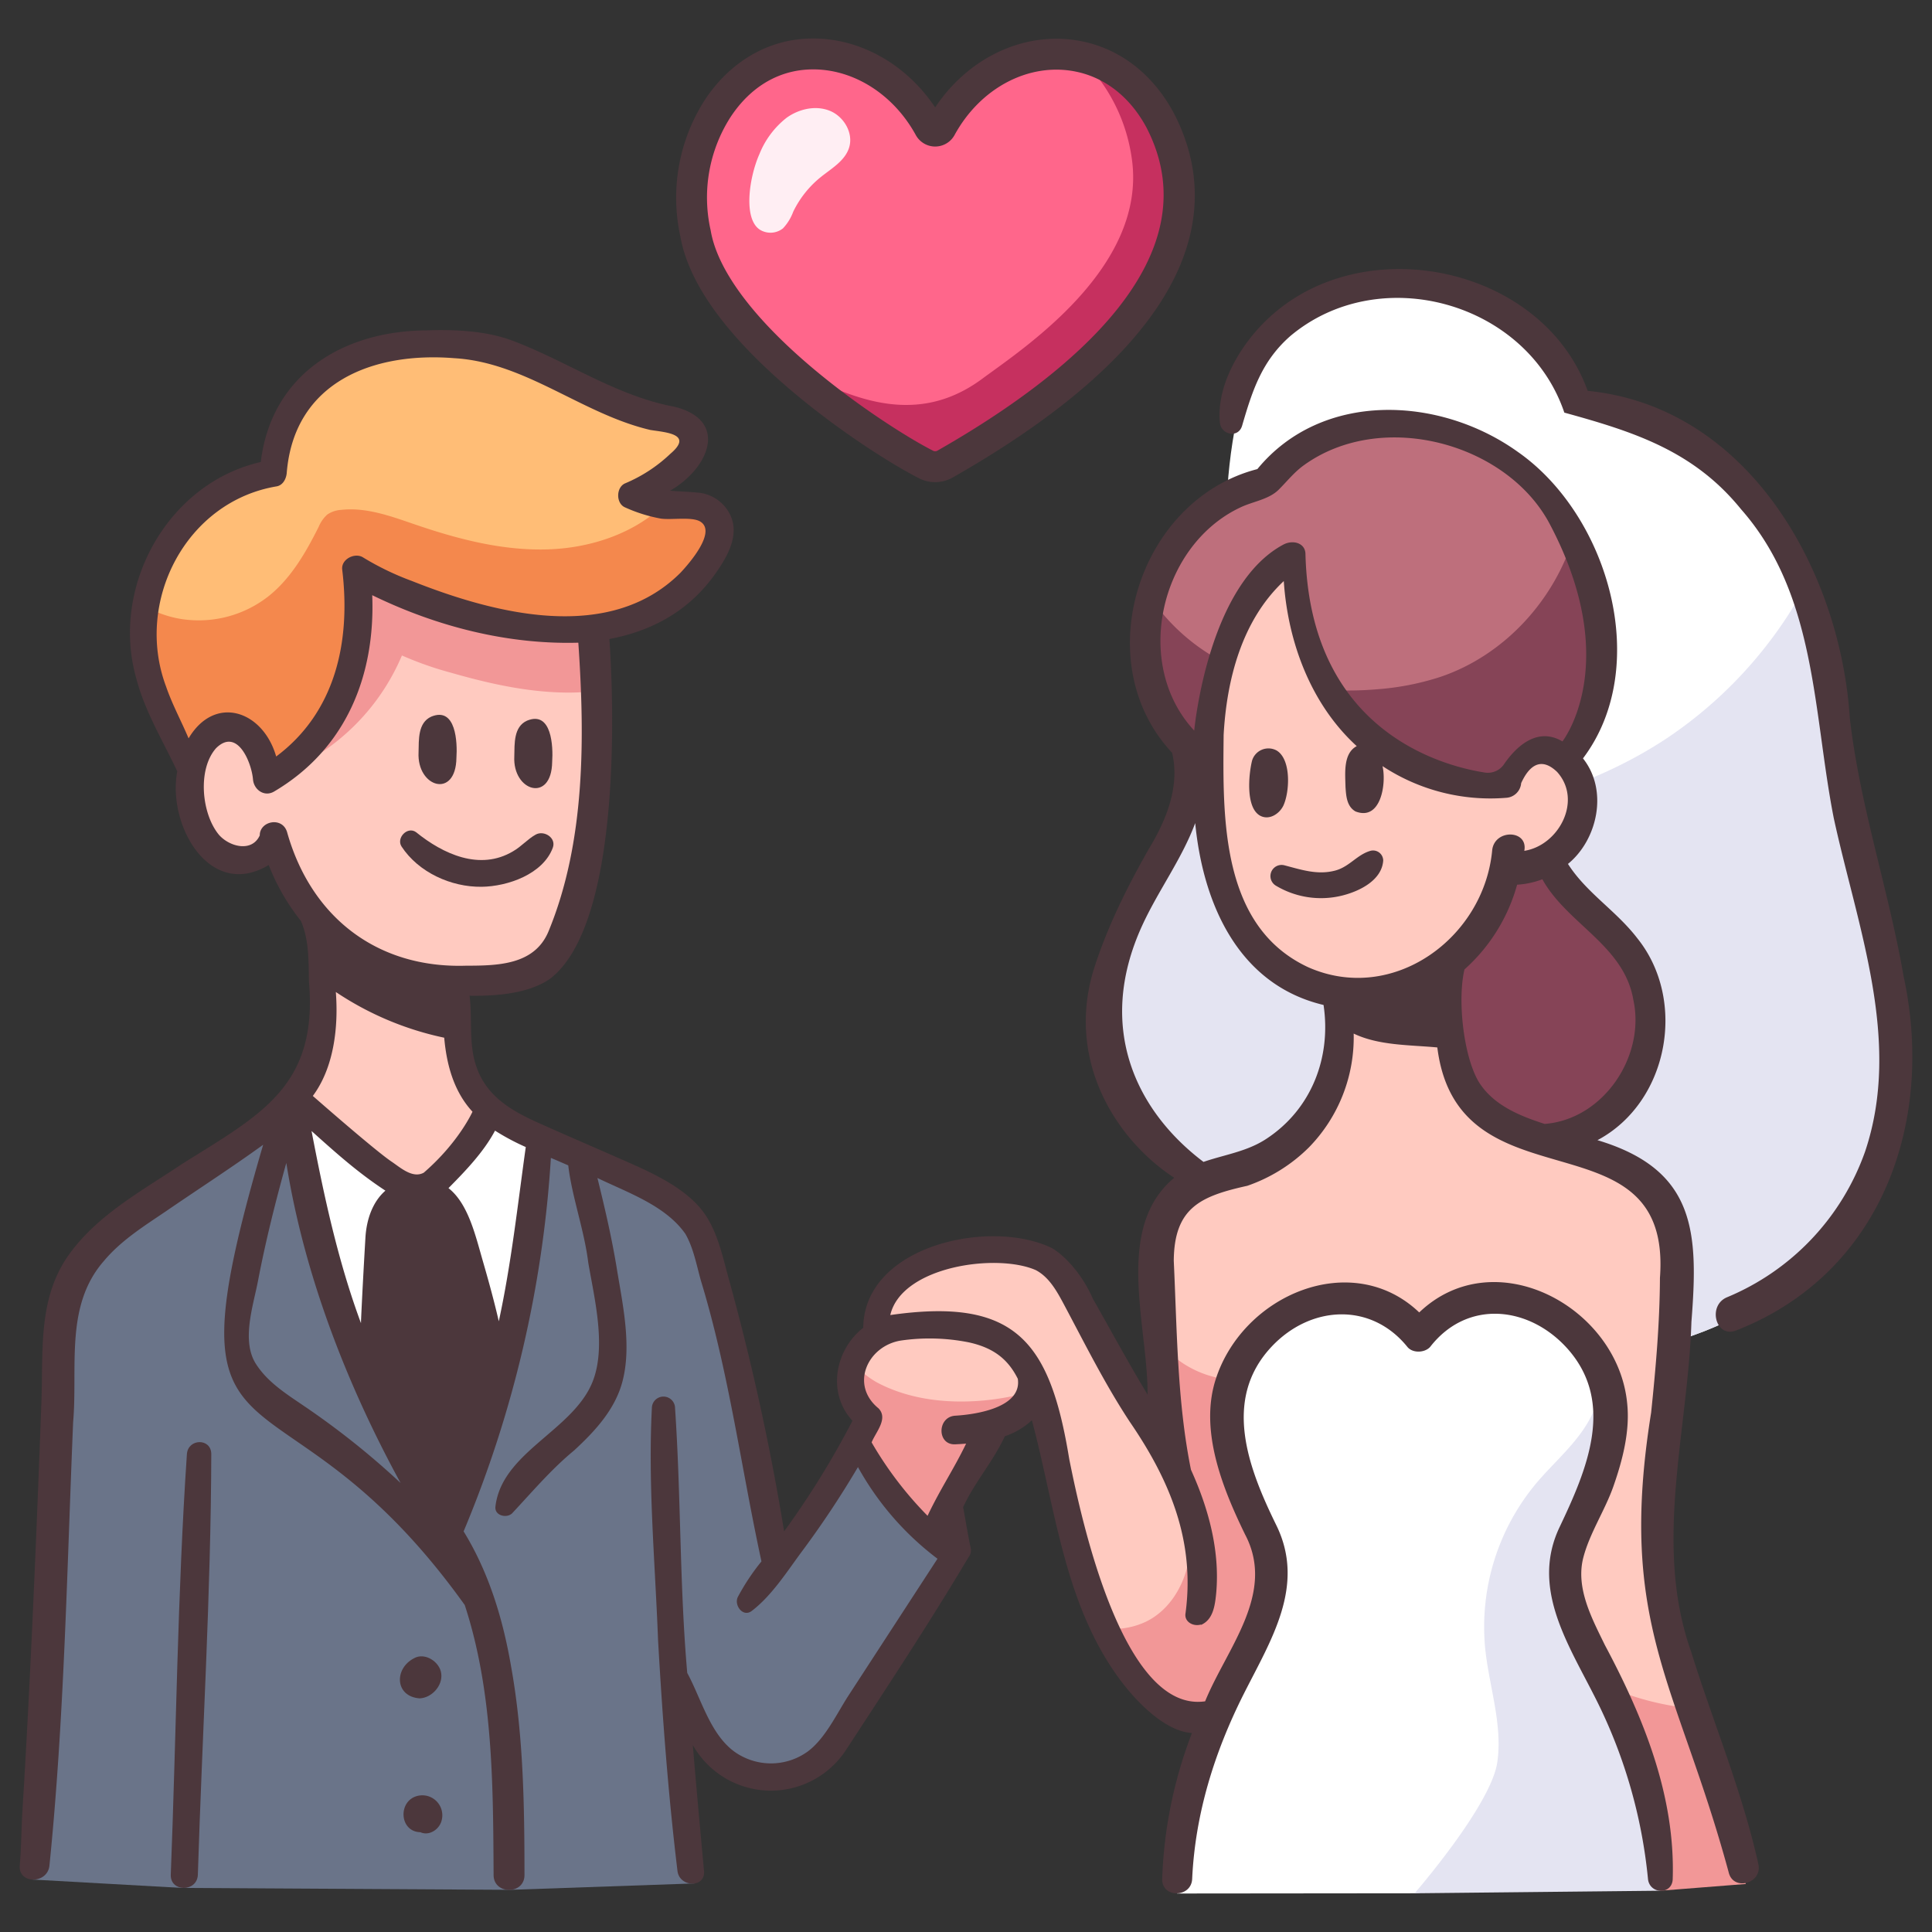 <svg xmlns="http://www.w3.org/2000/svg" id="icon" height="512" viewBox="0 0 500 500" width="512"><rect x="0" y="0" width="500" height="500" fill="#333333" stroke="none"/><path d="m75.848 287.7h52.562l14.55 7.464-15.86 68.358-33.81 5.185s-16.97-50.99-17.442-81.007z" fill="#fff"></path><path d="m76.393 285.768s13.658 81.783 39.671 108.507c0 0 26.141-59.676 24.725-99.492l34.129 17.065s7.084 8.372 9.016 15.777 15.777 77.275 15.777 77.275l22.428-31.682 23.615 27.818-23.5 43.146s-14.489 25.758-31.876 12.557-16.748-22.639-16.748-22.639l6.094 53.331-47.624 1.656-85.008-.493-38.64-2.166 8.7-152.336s1.61-10.008 16.1-17.736z" fill="#6a7489"></path><path d="m109.533 308.348s-7.663 0-9.793 10.164-3.89 40.268-3.89 40.268l19.35 40.267 14.465-42.417-13.6-45.35z" fill="#4c373c"></path><path d="m371.552 74.328s-37.658-8.041-48.263 22.4-4 68.921-4 68.921-5.933 36.959-16.669 50.543-22.961 42.5-14.92 60.307 32.738 38.612 32.738 38.612 64.327 61.9 133.249 23.418c0 0 53.414-17.165 32.163-103.063 0 0-10.338-32.484-13.21-64.647s-29.866-64.9-63.753-66.051c-.003 0-12.887-27.856-37.335-30.44z" fill="#fff"></path><path d="m485.847 235.466s-10.338-32.484-13.21-64.647a72.294 72.294 0 0 0 -4.886-20.124 111.132 111.132 0 0 1 -36.319 40.33c-35.22 23.253-81.759 25.593-121.391 10.762-2.133 5.681-4.612 10.847-7.424 14.405-10.736 13.585-22.961 42.5-14.92 60.307s32.737 38.612 32.737 38.612 64.328 61.9 133.249 23.417c0 0 53.417-17.164 32.164-103.062z" fill="#e4e4f2"></path><path d="m369.512 326.269s-61.418 2.121-53.9 46.254c0 0 15.808 21.106 6.393 47.125s-19.11 55.228-17.39 70.391l61.482-.059 62.812-7.928-9.395-146.214z" fill="#fff"></path><path d="m429.729 489.316-10.215-153.478-9.123-1.746c4.49 10.456 6.436 22.453 1.4 32.471-3.379 6.718-9.426 11.622-14.269 17.375a57.971 57.971 0 0 0 -13.161 42.618c1 9.888 4.568 19.691 3.136 29.525-1.623 11.148-21.4 33.9-21.4 33.9z" fill="#e4e4f2"></path><path d="m60.488 207.138s31.969-6.657 33.632-57.82c0 0 39.2 22.958 72.895 9.8 0 0 20.856-10.588 18.931-25.669 0 0-14.118-.641-20.215-5.775 0 0 12.629-2.958 13.214-14.474l-2.426-4.323s-24.585-2.828-40.949-16.4c0 0-50.376-19.991-64.815 29.422 0 0-33.369 10.268-33.049 41.071s22.782 44.168 22.782 44.168z" fill="#ffbd76"></path><path d="m172.182 130.294c-7.779 7.655-18.952 11.429-29.92 11.867-11.8.471-23.475-2.542-34.653-6.359-6.264-2.139-12.726-4.577-19.306-3.845a7.109 7.109 0 0 0 -3.582 1.193 8.751 8.751 0 0 0 -2.251 3.2c-3.367 6.72-7.23 13.449-13.147 18.084a29.262 29.262 0 0 1 -23.016 5.666 28.574 28.574 0 0 1 -8.226-2.892 40.544 40.544 0 0 0 -.375 5.922c.325 31.133 23.026 44.64 23.026 44.64s32.311-6.728 33.992-58.438c0 0 39.624 23.2 73.675 9.907 0 0 21.08-10.7 19.134-25.944 0 .005-8.618-.39-15.351-3.001z" fill="#f4884d"></path><path d="m415.162 238.613c-11.77-9.02-11.935-17.317-11.935-17.317l1.321-23.953c25.542-53.551-10.681-82.242-36.67-87.582s-39.561 15.309-39.561 15.309-15.684 1.4-26.63 20.949c-12.729 22.731 6.023 47.656 6.023 47.656s.039.161.092.455c3.611.483 6.36.878 6.36.878s44.965 26.569 47.028 73.708c.447 10.206.429 20.96.127 31.548l38.618-4.048s8.607 2.313 21.517-14.9 5.481-33.683-6.29-42.703z" fill="#be6f7c"></path><path d="m415.162 238.613c-11.77-9.02-11.935-17.317-11.935-17.317l1.321-23.953c11.877-24.9 10.395-44.424 2.8-58.726-4.959 16.653-18.022 30.968-34.557 36.555a69.454 69.454 0 0 1 -16.456 3.218c-14.192 1.188-28.94-.9-41.342-7.9a51.57 51.57 0 0 1 -16.842-15.244c-4.475 19.76 9.558 38.434 9.558 38.434s.039.161.092.455c3.611.483 6.36.878 6.36.878s44.965 26.569 47.028 73.708c.447 10.206.429 20.96.127 31.548l38.618-4.048s8.607 2.313 21.517-14.9 5.482-33.688-6.289-42.708z" fill="#864457"></path><path d="m334.927 144.129s-3.636 51.651 54.8 58.8c0 0 2.089-11.848 11.017-9.251s9.757 16.937 9.757 16.937-2.334 13.765-19.476 14.285c0 0-5.194 18.181-14.8 21.817 0 0-15.065 42.855 33.5 50.387 0 0 26.752 6.234 24.933 34.284s-5.714 72.724-5.714 72.724l22.857 81.815-22.6.779s-2.878-31.57-13.765-47.79-14.026-39.739-.26-60.517c0 0 4.935-42.855-25.453-41.557 0 0-16.623-1.53-21.558 7.806 0 0-28.83-24.168-47.79 11.155 0 0-8.571 15.324 7.272 43.374 0 0 5.714 26.493-15.064 46.492 0 0-25.453-4.416-32.985-43.894s-11.428-41.038-11.428-41.038-4.675 7.353-12.987 8.612l-13.765 27.231s-16.883-8.311-19.48-24.414l3.636-5.974s-11.428-12.7 1.039-21.544c0 0 1.039-19.753 32.986-21.571 0 0 11.947-1.558 20 14.285l22.336 36.362s-5.454-42.758-1.039-57.871 34.025-20.307 34.025-20.307 16.1-12.727 10.389-40.518c0 0-32.726-1.282-30.908-43.5s-.253-55.705 20.525-67.399z" fill="#ffcac0"></path><path d="m312.59 445.667c20.779-20 15.064-46.492 15.064-46.492-13.129-23.246-9.494-37.741-7.863-42.028a26.49 26.49 0 0 1 -13.791-4.427 26.063 26.063 0 0 1 -6.466-6.265c.746 14.224 2.409 27.267 2.409 27.267l-.264-.43c1.156 2.976 2.323 5.95 3.342 8.974 2.24 6.645 3.77 13.717 2.76 20.656s-4.928 13.744-11.247 16.785a19.861 19.861 0 0 1 -7.406 1.845 23.265 23.265 0 0 1 -3.179-.047c10.372 21.318 26.641 24.162 26.641 24.162z" fill="#f29797"></path><path d="m413.129 435.131c.726 1.3 1.5 2.563 2.313 3.783 10.888 16.22 14.287 50.4 14.287 50.4l22.076-1.743-12.186-45.268a72.4 72.4 0 0 1 -26.49-7.172z" fill="#f29797"></path><path d="m227.089 357.843a22.091 22.091 0 0 1 -6.132-4.991c-1.162 6.9 4.624 13.338 4.624 13.338l-3.636 5.974c2.6 16.1 19.48 24.414 19.48 24.414l13.765-27.231a17.927 17.927 0 0 0 8.18-3.6c.039-.254.973-4.745 1.015-5 0 .002-20.448 5.972-37.296-2.904z" fill="#f29797"></path><path d="m69.868 221.49a66.762 66.762 0 0 0 12.179 18.448c1.374 10.62 2.688 24.677.97 30.349-1.089 3.592-4.449 8.4-8.236 13.02 7.085 7.978 19.172 19.966 32.225 25.739l18.241-19.779c-5.31-5.5-9.031-17.272-6.7-34.729.558 0 28.169 8.216 33.136-30.97s1.461-57.3 1.461-57.3-36.816-2.338-59.023-16.948c0 0 3.214 47.821-25.713 52.888 0 0-.877-13.734-11.4-12.273s-7.008 22.509-7.008 22.509 4.382 19.273 19.868 9.046z" fill="#ffcac0"></path><path d="m153.143 166.266s-36.816-2.338-59.023-16.948c0 0 2.224 33.146-13.726 47.169a56.621 56.621 0 0 0 23.627-26.853 87.712 87.712 0 0 0 12.633 4.449c8.83 2.533 17.849 4.622 27.024 5.07a67.526 67.526 0 0 0 10.554-.287 91.6 91.6 0 0 0 -1.089-12.6z" fill="#f29797"></path><g fill="#4c373c"><path d="m108.322 194.709c-.463 9.079 9.646 12.109 9.8 1.431.277-3.923-.079-13.322-6.5-10.681-3.51 1.583-3.215 5.99-3.3 9.25z"></path><path d="m133.1 195.754c-.463 9.079 9.646 12.11 9.8 1.432.277-3.923-.079-13.322-6.5-10.681-3.513 1.583-3.218 5.989-3.3 9.249z"></path><path d="m124.637 229.5c6.78-.087 15.9-3.278 18.43-10.109.955-2.581-2.286-4.591-4.425-3.4s-3.7 3.093-5.852 4.313c-8.577 5.141-18.132.728-25.123-4.945-2.234-1.591-5.19 1.523-3.736 3.736 4.386 6.672 12.799 10.505 20.706 10.405z"></path><path d="m12.771 483.032c-.016.153-.015.156 0 0z"></path><path d="m332.14 208.482c1.644-3.567 2.067-11.96-1.749-14.252a4.423 4.423 0 0 0 -6.364 2.64c-.886 3.614-1.657 11.981 1.98 14.166 2.382 1.393 5.093-.384 6.133-2.554z"></path><path d="m437.638 427.379c-9.806-27.686-.784-56.924.1-85.285 1.832-23.238 1.161-39.374-24.317-47.017 18.367-9.77 23.258-36.123 10.349-52.209-5.512-7.2-13.154-11.742-17.984-19.284 7.591-6.17 10.533-18.965 3.888-27.312 17.99-23.827 6.554-62.95-16.82-79.292-20.242-14.532-50.735-15.932-67.452 4.422-30.757 7.931-44.1 49.883-22.06 73.426 2.077 8.719-1.546 17.5-6.053 24.92-5.51 9.7-10.452 19.575-13.95 30.273-8.385 25.646 7.252 47.736 23.74 56.691 3.559 1.669 8.046-2.942 4.545-5.89-17.455-13.107-28.126-34.767-16.076-61.184 4.143-9.083 10.281-17.247 13.772-26.623 2.027 20.928 11.187 41.84 33.213 47.072 2.026 13.536-3.089 27.039-14.937 34.732-6.74 4.376-14.874 4.253-21.606 8.412-18.55 12.511-8.872 39.188-9 57.688-4.938-8.169-9.447-16.52-14.181-24.85-2.282-5.314-6.438-10.568-10.5-13.027-15.917-7.838-48.694-.763-48.9 20.582-7.243 5.67-9.484 16.786-2.794 24.072a223.556 223.556 0 0 1 -17.686 28.624 618.142 618.142 0 0 0 -14.194-64.889c-1.859-6.612-3.187-13.969-7.909-19.241-4.406-4.92-11.23-8.263-17.173-10.909-8.1-3.605-16.267-7.069-24.354-10.706-7.312-3.288-13.772-7.123-16.238-15.223-1.769-5.809-.8-11.831-1.534-17.656 7.142.109 15.279-.6 20.745-4.327 17.8-13.46 16.906-66.8 15.44-87.995 10.559-1.974 20.219-6.935 27.094-16.45 3.489-4.829 7.272-11.167 3.487-16.886a10.261 10.261 0 0 0 -7.6-4.543c-2.562-.249-4.933-.3-7.273-.5 10.119-5.826 15.264-18.207 1.166-21.718-15.192-2.839-27.689-11.733-41.928-17.1-6.909-2.6-14.954-2.924-22.274-2.676-21.643.133-40.17 11.427-42.893 34.064-24.153 5.5-38.935 32.337-32.241 55.93 2.194 8.532 6.9 16.193 10.627 24.135-2.639 13.76 8.307 33.443 23.668 24.233a55.249 55.249 0 0 0 8.327 14.471c2.146 4.908 1.961 10.34 2.088 15.682 2.335 27.163-12.538 34.458-32.8 47.191-10.294 6.9-21.862 13.128-29.236 23.379-8.163 11.348-6.713 24.724-7.2 38.033-1.462 39.907-3.087 76.381-4.924 106.094-.289 4.662-.27 9.39-.687 14.039-.442 4.926 7.249 4.9 7.687 0-.011.127-.019.213-.026.28 3.881-38.195 4.544-76.691 6.156-115.032 1.234-14.249-2.238-30.055 7.992-41.7 4.428-5.285 10.355-8.985 16.006-12.812 8.374-5.752 16.954-11.266 25.176-17.227-26.9 91.758 3.327 50.924 52.171 119.117 7.335 22.421 7.337 46.508 7.467 69.873.009 5.143 7.995 5.152 7.992 0-.009-18.1-.263-36.258-3.492-54.12-2.1-12.191-5.744-24.215-12.261-34.81a297.467 297.467 0 0 0 22.587-96.657c1.518.634 3 1.284 4.494 1.938.961 8.169 4.139 16.7 5.177 25.15 1.585 9.288 4.778 21.911 1.057 31-5.15 12.574-23.452 18.1-25.079 32.157-.268 2.319 2.835 3.09 4.281 1.774 5.223-5.568 10.151-11.429 16.094-16.321 5.317-4.911 10.5-10.475 12.446-17.646 2.5-9.227.162-19.849-1.352-29.078-1.305-8.068-3.107-15.8-5.071-23.773 7.817 3.784 17.609 7.113 22.742 14.44 2.115 3.607 2.933 8.242 4.065 12.22 7.229 23.726 10.4 48.411 15.643 72.567a56.956 56.956 0 0 0 -6.116 9.207c-1.045 2.1 1.319 5.359 3.608 3.607 5.129-3.925 8.982-9.972 12.774-15.117a245.28 245.28 0 0 0 14.706-22.112 75.366 75.366 0 0 0 20.584 23.722q-11.525 17.71-23.045 35.425c-3 4.63-5.966 11.055-10.5 14.438a16.238 16.238 0 0 1 -17.06 1.261c-7.838-3.96-10.3-14.532-14.158-21.564-2-22.777-1.6-45.749-3.155-68.525a3 3 0 0 0 -6 0c-1.025 19.937.847 40.037 1.6 59.971 1.137 19.959 2.624 39.95 5.029 59.8.52 4.294 7.275 4.452 6.867 0-1-10.863-2-21.721-2.9-32.587a23.205 23.205 0 0 0 39.729 1.142c10.708-16.4 21.622-32.929 31.6-49.709a2.873 2.873 0 0 0 .565-2.53c-.729-3.475-1.288-6.978-1.937-10.465 2.954-6.414 7.793-11.864 10.8-18.36a19.215 19.215 0 0 0 6.994-4.141c6.212 23.161 8.441 48.637 23.615 68.209 3.753 4.842 10.885 12.295 17.811 12.742a115.7 115.7 0 0 0 -7.7 37.748c-.148 5.005 7.527 4.971 7.757 0 .783-16.88 5.777-32.825 13.344-47.852 7.056-14.01 16.111-28.011 8.43-43.682-7.212-14.713-14.1-32.524-1.194-46.23 10.055-10.675 25.691-11.574 35.12.093 1.361 1.684 4.5 1.544 5.884 0 9.644-12.427 25.748-10.578 35.6.512 12.431 14.034 4.876 31.448-2.106 46.14-7.324 15.413 1.8 29.543 8.769 43.221a132.018 132.018 0 0 1 14.116 47.8c.393 4.027 6.308 4.2 6.4 0 .685-21.535-7.592-41.857-17.557-60.521-3.369-6.917-7.626-14.784-5.569-22.669 1.65-6.327 5.608-12.217 7.786-18.43 2.332-6.653 4.279-14.127 3.576-21.229-2.24-25.133-34.32-42.423-53.837-23.75-17.322-16.524-45.619-4.712-52.683 17.342-4.246 13.255 1.82 28.231 7.6 40.092 8.075 15.268-4.709 29.422-10.327 43.208-21.279 3.086-32.046-47.084-35.169-62.723-4.96-30.283-13.758-41.917-46.31-37.243 2.922-12.642 27.546-16.087 37.664-11.626 3.5 1.849 5.5 5.532 7.447 9.2 5.4 10.152 10.535 20.442 16.875 30.063 10.41 15.189 16.919 30.888 14.424 49.511-.413 2.289 2.092 3.567 4.056 2.921l-.165.166c3.248-1.305 3.71-5.024 4.027-8.1 1.044-11.048-1.963-22.1-6.513-32.1-3.58-17.612-3.6-36.131-4.452-54.09.118-13.807 7.035-16.726 19.051-19.4a41.994 41.994 0 0 0 15.957-9.966 40.752 40.752 0 0 0 11.554-29.422c6.542 3.131 14.493 2.913 21.646 3.588 5.341 42.735 60.869 16.041 57.615 59.63-.052 11.676-1.075 23.289-2.282 34.894-8.8 54.854 6.769 69.889 20.071 118.952 1.171 5 8.79 2.88 7.683-2.118-4.2-18.936-11.702-36.624-17.426-55.057zm-344.19-85.99c-.016.347-.017.695-.03 1.041-5.982-16.148-9.569-32.918-12.791-49.725 6.376 5.72 11.965 10.742 19.113 15.434-3.3 2.877-4.893 7.425-5.172 12.2-.41 7.018-.797 14.031-1.12 21.05zm16.226-37.9c-2.9 1.586-6.09-1.353-8.322-2.849-4.329-2.9-20.394-17.012-20.394-17.012 5.447-7.331 6.655-17.744 5.956-26.9a80 80 0 0 0 28.051 11.83c.611 7.041 2.517 13.962 7.314 19.154 0 .003-3.533 7.928-12.605 15.776zm-60.867-112.4c-1.879-4.467-4.224-8.748-5.833-13.427-8.212-21.9 5.1-47.87 28.632-51.792 1.622-.3 2.452-1.941 2.594-3.408 1.875-23.574 22.322-31.462 43.379-29.762 18.436 1.066 33.013 14.434 50.756 18.582 4.007.623 11.174 1.035 5.164 6.149a38.6 38.6 0 0 1 -11.748 7.674c-2.331 1.038-2.373 5.178 0 6.2a39.433 39.433 0 0 0 9.178 2.89c2.652.443 8.073-.548 10.28.774 4.373 2.621-2.9 10.918-5.095 13.252-18.4 18.405-48.063 10.652-69.481 2.15a71.807 71.807 0 0 1 -12.623-6.083c-2.125-1.4-5.775.406-5.445 3.125 2.293 18.919-1.915 37.045-17.091 48.367-3.412-11.91-15.894-16.114-22.667-4.694zm18.419 25.111c-2 4.4-7.725 3.011-10.518-.1-4.555-5.406-5.654-16.99-.79-22.469 5.511-5.446 9.189 3.732 9.558 8.087.226 2.659 2.93 4.621 5.456 3.131 18.733-11.049 26.214-30.17 25.4-50.816 16.676 8.129 35.066 12.809 53.338 12.294 1.689 24.554 1.841 51.556-7.7 74.675-3.62 8.775-13.166 8.907-21.427 8.922-23.017.7-40.09-12.633-46.258-34.612-1.259-4.054-7.073-2.834-7.059.888zm11.4 147.634c-4.557-3.115-9.357-6.1-12.392-10.856-3.813-5.974-.711-14.994.531-21.469 1.978-10.314 4.518-20.456 7.332-30.544 4.6 28.955 15.746 57.528 29.577 82.827a206.225 206.225 0 0 0 -25.051-19.962zm33.136 18.715a266.651 266.651 0 0 1 -12.5-25.328c1.528-12.149 2.066-24.414 3.014-36.62.214-3.179.607-6.372 4.3-7.558 7.115-2.282 8.541 7.128 9.971 11.868 3.249 10.494 5.836 21.189 8.841 31.748-3.033 10.654-6.654 21.069-10.306 31.549-1.131-1.878-2.253-3.758-3.323-5.663zm17.329-40.593c-1.212-5.275-2.655-10.5-4.161-15.7-1.891-6.523-3.744-14.748-8.863-18.771 4.226-4.276 9.074-9.265 12.048-14.876a59.489 59.489 0 0 0 7.953 4.246c-2.115 15.117-3.74 30.15-6.98 45.097zm121.734 5.468c6.406 1.424 10.086 4.416 12.582 9.4 1.1 7.243-10.18 9.2-16.178 9.557-4.728.281-4.783 7.632 0 7.406.922-.044 1.859-.1 2.8-.177-3.317 6.853-6.595 11.561-9.975 18.678a94.062 94.062 0 0 1 -14.48-19c1.055-2.65 4.388-6.15 1.771-8.82-7.456-6.1-2.787-16.158 5.8-17.534a51.662 51.662 0 0 1 17.677.486zm69.935-215.979c3.348-1.679 7.528-2.094 10.167-4.72 2.231-2.219 4.03-4.57 6.649-6.422 20.24-14.451 52.442-5.576 63.475 15.274 19.138 36.165 3.305 56.3 3.305 56.3-6.929-4.1-12.539 2.131-15.12 5.909a5.056 5.056 0 0 1 -4.961 2.15c-11.071-1.718-45.257-10.732-46.425-56.605-.072-2.823-3.248-3.714-5.737-2.381-19.328 10.353-22.9 46.8-23.054 48.123-15.922-17.118-8.934-47.698 11.698-57.632zm17.76 118.855c-22.6-10.545-22.069-38.626-21.844-60.118.792-14.308 4.7-29.631 15.565-39.8 1.053 15.787 7.019 31.887 18.878 42.713-3.569 1.911-2.971 7.116-2.906 10.582.165 2.34.319 5 2.569 6.313 6.592 2.586 8.062-7.192 7.013-11.72a50.714 50.714 0 0 0 32.161 8.189 4.134 4.134 0 0 0 3.718-3.781c1.857-4.089 4.881-7.162 9.314-2.893 6.61 7.357.44 19.012-8.5 20.41 1.049-5.466-7.592-5.7-8.3-.266-2.063 22.871-25.783 40.096-47.668 30.371zm44.023 29.426c-3.9-6.923-5.353-21.218-3.538-28.836a45.734 45.734 0 0 0 13.624-21.934 21.706 21.706 0 0 0 6.53-1.406c6.423 11.582 21.146 17.117 23.544 31.186 3.205 14.571-7.695 30.953-22.947 32.134-6.635-2.128-13.501-4.95-17.213-11.141z"></path><path d="m357.975 222.7a2.622 2.622 0 0 0 -3.293-2.508c-3.489.99-5.457 4.14-9.134 5.11-4.607 1.217-8.769-.224-13.195-1.375a2.885 2.885 0 0 0 -2.212 5.248 22.709 22.709 0 0 0 17.192 2.6c4.515-1.116 10.303-3.96 10.642-9.075z"></path><path d="m492.671 252.749c-3.918-22.521-11.3-44.047-13.935-66.844-2.45-38.274-26.277-80.654-67.843-84.752-11.4-31.684-56.474-41.677-81.445-19.845-7.513 6.48-14.765 17.718-13.739 28.069.313 3.157 4.777 4.135 5.755.779 2.653-9.106 5.1-16.755 12.538-23.247 23.177-19.368 61.2-8.671 70.845 19.875 17.862 4.929 33.443 9.828 45.745 25.021 19.564 22.2 18.59 52.467 23.969 79.846 6.087 28.138 17.758 57.665 8.132 86.346a63.846 63.846 0 0 1 -35.693 37.715c-5.235 2.136-2.948 10.754 2.367 8.588 37.606-14.742 51.409-53.9 43.304-91.551z"></path><path d="m108.614 439.536c3.132-.132 5.994-3.285 5.58-6.416-.352-3.05-4.259-5.584-7.071-3.952-5.201 2.706-4.897 9.922 1.491 10.368zm.592-6.741-.012-.008c.274.113.494.213.012.013zm.179-1.329.015.006c-.3-.049-.6-.093-.9-.125z"></path><path d="m108.065 464.775c-5.138 1.251-4.758 9.283.731 9.4 2.206 1.02 4.795-.644 5.443-2.848a5.172 5.172 0 0 0 -6.174-6.552zm2.728 4.045c-.032-.041-.06-.083-.093-.123z"></path><path d="m48.374 376.257c-2.452 36.233-2.755 72.659-4.179 108.957-.118 4.522 6.81 4.493 7.008 0 1.125-36.3 3.384-72.651 3.477-108.957-.08-4.115-5.951-3.988-6.306 0z"></path></g><path d="m297.475 31.713c-5.1-9.583-18.4-17.13-18.4-17.13-13.149-2.6-27.732 4.125-35.549 18.447a1.719 1.719 0 0 1 -3.019 0c-7.1-12.963-21.008-21.145-35.19-18.616-19.641 3.641-29.81 27.285-25.328 45.948 1.981 11.653 11.882 23.731 23.237 34.03 0 0 30.185 17.707 36.628 20.982a5.193 5.193 0 0 0 4.994 0c22.467-12.796 74.17-41.933 52.627-83.661z" fill="#ff668b"></path><path d="m279.078 14.586s11.548 9.149 13.885 26.845c3.7 28.028-28.4 48.917-38.748 56.584-18.483 13.7-36.609 3.592-50.985-3.624 13.845 12.558 29.849 22.473 36.293 25.749a5.2 5.2 0 0 0 4.994 0c22.464-12.8 77.305-47.2 55.762-88.932-5.095-9.582-12.86-14.976-21.201-16.622z" fill="#c6305f"></path><path d="m214.779 28.685c-3.656-1.494-8-.512-11.207 1.794a22.572 22.572 0 0 0 -7.022 9.371c-2.8 6.274-4.458 17.953.883 19.988a5.192 5.192 0 0 0 5.208-.746 12.664 12.664 0 0 0 2.644-4.3 26.106 26.106 0 0 1 7.093-8.934c2.793-2.251 6.257-4.191 7.355-7.605 1.21-3.759-1.297-8.074-4.954-9.568z" fill="#ffeef3"></path><path d="m242 124.78a9.133 9.133 0 0 1 -4.341-1.1c-7.429-3.783-23.37-13.868-37.051-26.262l-.07-.063c-14.31-12.983-22.538-25.155-24.466-36.188a46.81 46.81 0 0 1 6.22-35.122c5.441-8.379 13.36-13.907 22.3-15.564 14.187-2.536 28.781 4.363 37.426 17.321 8.744-13.147 23.517-19.973 37.837-17.142.047.009.095.019.142.03 10.047 2.029 18.5 8.645 23.815 18.64l.024.043c11.208 21.71 10.358 55.682-57.337 94.243a9.347 9.347 0 0 1 -4.499 1.164zm-36.147-33.408c.023.019.046.04.068.06 13.049 11.836 28.648 21.7 35.415 25.141l.109.058a1.191 1.191 0 0 0 1.152 0c34.253-19.512 71.5-49.881 54.14-83.566-4.189-7.864-10.732-13.032-18.427-14.554-.042-.008-.083-.016-.125-.026-12-2.318-24.5 4.292-31.145 16.461a5.718 5.718 0 0 1 -10.04-.007c-6.6-12.039-19.041-18.716-30.978-16.588-8.636 1.602-14.022 7.438-17.022 12.049a38.537 38.537 0 0 0 -5.121 29.026c.021.087.04.175.054.263 1.551 9.111 9.129 20.067 21.92 31.683zm34.165-60.26v.009zm3.993-.016.008.013z" fill="#4c373c"></path></svg>